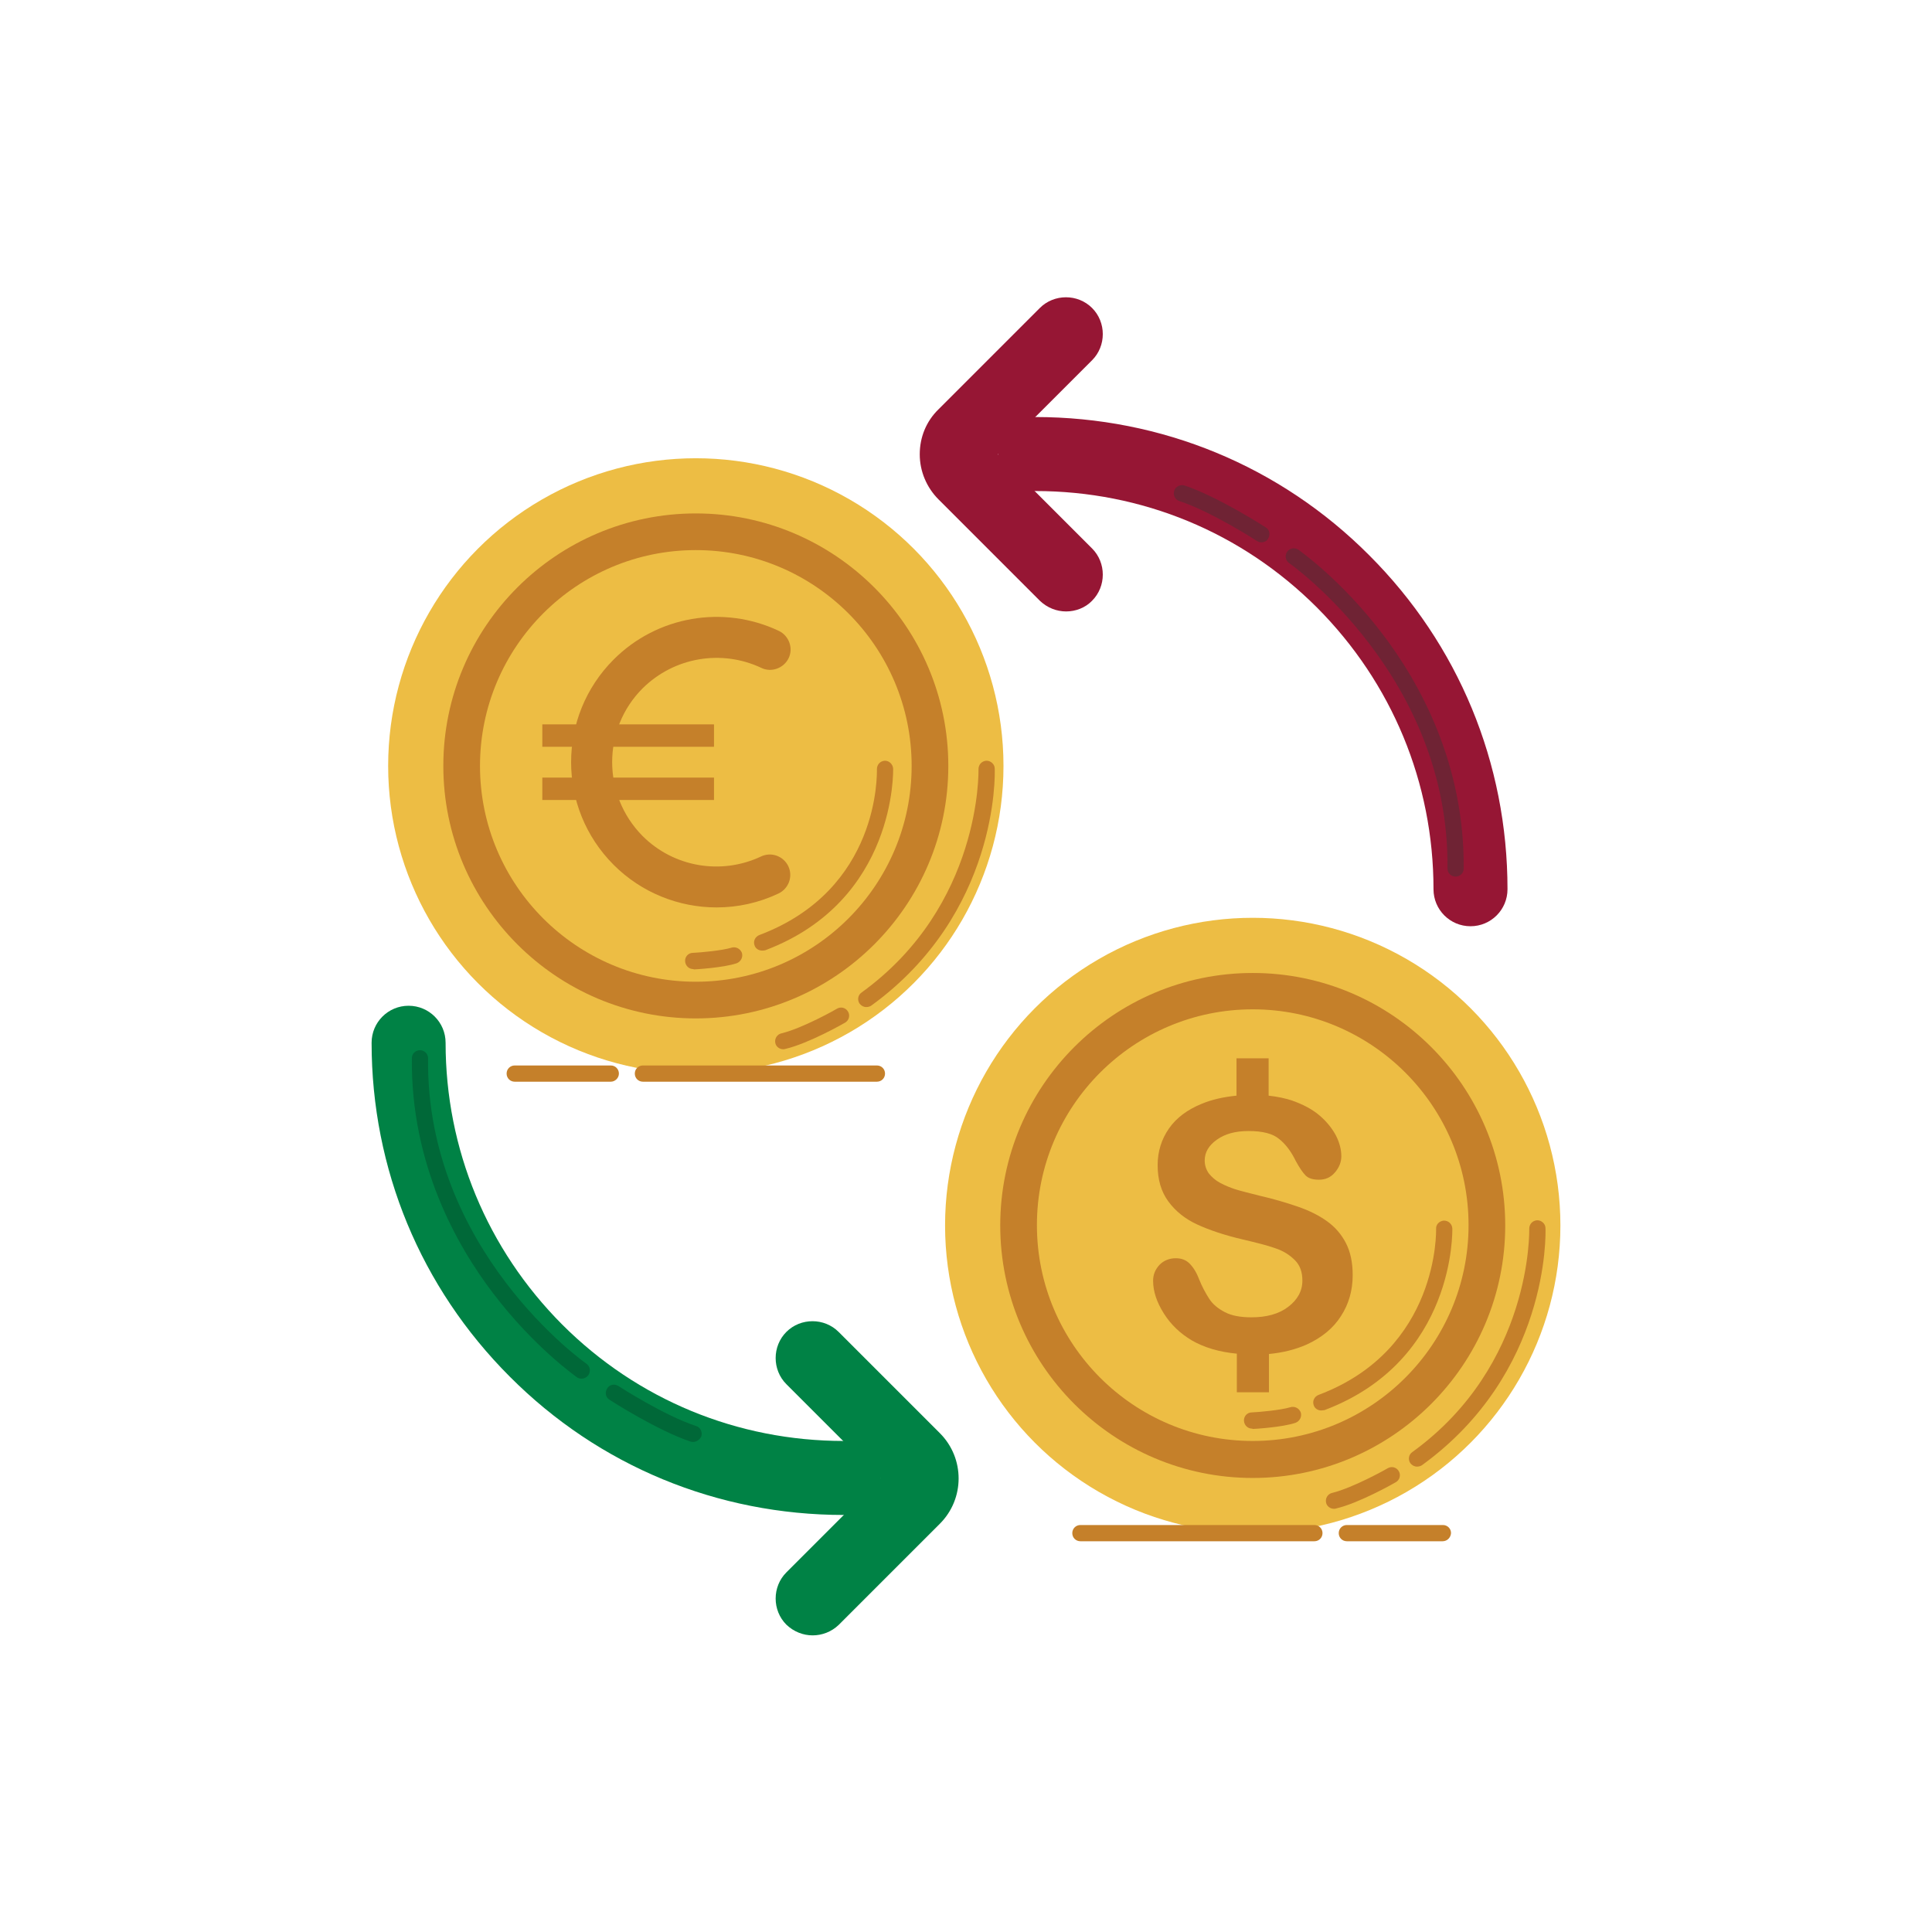 <?xml version="1.0" ?><svg id="Layer_1" style="enable-background:new 0 0 595.3 595.3;" version="1.1" viewBox="0 0 595.3 595.3" xml:space="preserve" xmlns="http://www.w3.org/2000/svg" xmlns:xlink="http://www.w3.org/1999/xlink"><style type="text/css">
	.st0{fill:#FFFFFF;}
	.st1{fill:#EDBD44;}
	.st2{fill:#C5802A;}
	.st3{fill:#009444;}
	.st4{fill:#006838;}
	.st5{fill:#77AAB6;}
	.st6{fill:#167D88;}
	.st7{fill:#005A67;}
	.st8{fill:#6F2334;}
	.st9{fill:#460618;}
	.st10{fill:#961634;}
	.st11{fill:#008245;}
	.st12{fill:#35A0AD;}
	.st13{fill:#203A40;}
	.st14{fill:#27545D;}
</style><rect class="st0" height="595.3" width="595.3"/><g><g><g><circle class="st1" cx="214.4" cy="236" r="94.8"/></g></g><g><g><g><path class="st2" d="M214.4,313.8c-42.9,0-77.8-34.9-77.8-77.8c0-42.9,34.9-77.8,77.8-77.8c42.9,0,77.8,34.9,77.8,77.8      C292.2,278.9,257.3,313.8,214.4,313.8z M214.4,169.5c-36.7,0-66.5,29.8-66.5,66.5c0,36.7,29.8,66.5,66.5,66.5      c36.7,0,66.5-29.8,66.5-66.5C280.9,199.3,251.1,169.5,214.4,169.5z"/></g></g></g><g><g><g><circle class="st1" cx="386" cy="377.6" r="94.8"/></g></g><g><g><path class="st2" d="M386,455.4c-42.9,0-77.8-34.9-77.8-77.8c0-42.9,34.9-77.8,77.8-77.8c42.9,0,77.8,34.9,77.8,77.8      C463.8,420.5,428.9,455.4,386,455.4z M386,311c-36.7,0-66.5,29.8-66.5,66.5s29.8,66.5,66.5,66.5c36.7,0,66.5-29.8,66.5-66.5      S422.7,311,386,311z"/></g></g><g><g><path class="st2" d="M414.7,383c-1.4-2.7-3.3-4.9-5.8-6.7c-2.5-1.8-5.5-3.3-9-4.5c-3.5-1.2-7.5-2.4-11.9-3.4      c-3.5-0.9-6-1.5-7.5-2c-1.5-0.5-3-1.1-4.5-1.9c-1.5-0.8-2.6-1.8-3.5-2.9c-0.8-1.1-1.3-2.5-1.3-4c0-2.5,1.2-4.6,3.7-6.4      c2.5-1.8,5.7-2.7,9.8-2.7c4.4,0,7.5,0.8,9.5,2.5c2,1.6,3.7,3.9,5.1,6.8c1.1,2,2.1,3.5,3,4.4c0.9,0.9,2.3,1.3,4.1,1.3      c2,0,3.6-0.7,4.9-2.2c1.3-1.5,2-3.2,2-5c0-2-0.5-4.1-1.6-6.3c-1.1-2.1-2.7-4.2-5-6.2c-2.3-2-5.2-3.5-8.6-4.7      c-2.1-0.7-4.5-1.2-7.2-1.5v-11.5h-9.9v11.5c-4,0.4-7.6,1.2-10.7,2.5c-4.4,1.8-7.8,4.3-10.1,7.6c-2.3,3.3-3.5,7.1-3.5,11.3      c0,4.5,1.1,8.2,3.3,11.2c2.2,3,5.2,5.4,8.9,7.1c3.7,1.7,8.4,3.3,14,4.6c4.2,1,7.5,1.8,10,2.7c2.5,0.8,4.5,2.1,6.1,3.7      c1.6,1.6,2.3,3.7,2.3,6.3c0,3.2-1.5,5.9-4.4,8.1c-2.9,2.2-6.7,3.2-11.3,3.2c-3.4,0-6.1-0.5-8.2-1.6c-2.1-1.1-3.7-2.4-4.8-4.1      c-1.1-1.7-2.2-3.7-3.2-6.2c-0.8-2.1-1.8-3.6-2.9-4.7c-1.1-1.1-2.5-1.6-4.2-1.6c-2,0-3.7,0.7-5,2c-1.3,1.4-2,3-2,4.9      c0,3.3,1.1,6.6,3.3,10.1c2.2,3.5,5.1,6.2,8.6,8.3c3.8,2.2,8.5,3.6,13.9,4.1V429h9.9v-11.8c4.3-0.4,8.2-1.4,11.6-2.9      c4.6-2.1,8.2-5,10.6-8.8c2.4-3.7,3.6-7.9,3.6-12.6C416.8,389,416.1,385.7,414.7,383z"/></g></g></g><g><g><path class="st2" d="M444.5,474.9H415c-1.4,0-2.5-1.1-2.5-2.5c0-1.4,1.1-2.5,2.5-2.5h29.6c1.4,0,2.5,1.1,2.5,2.5     C447,473.8,445.9,474.9,444.5,474.9z"/></g><g><path class="st2" d="M405,474.9h-72.1c-1.4,0-2.5-1.1-2.5-2.5c0-1.4,1.1-2.5,2.5-2.5H405c1.4,0,2.5,1.1,2.5,2.5     C407.5,473.8,406.4,474.9,405,474.9z"/></g></g><g><g><path class="st2" d="M188.2,333.3h-29.6c-1.4,0-2.5-1.1-2.5-2.5s1.1-2.5,2.5-2.5h29.6c1.4,0,2.5,1.1,2.5,2.5     S189.5,333.3,188.2,333.3z"/></g><g><path class="st2" d="M270.2,333.3h-72.1c-1.4,0-2.5-1.1-2.5-2.5s1.1-2.5,2.5-2.5h72.1c1.4,0,2.5,1.1,2.5,2.5     S271.6,333.3,270.2,333.3z"/></g></g><g><g><g><path class="st11" d="M260,466.8c-38.9,0-75.5-15.1-102.9-42.6c-27.5-27.5-42.6-64-42.6-102.9c0-6.3,5.1-11.4,11.4-11.4      c6.3,0,11.4,5.1,11.4,11.4c0,32.8,12.8,63.6,35.9,86.8c23.2,23.2,54,35.9,86.8,35.9c6.3,0,11.4,5.1,11.4,11.4      C271.4,461.7,266.3,466.8,260,466.8z"/></g></g><g><g><path class="st11" d="M250.4,503.9c-2.9,0-5.8-1.1-8.1-3.3c-4.4-4.4-4.4-11.7,0-16.1l29-29l-29-29c-4.4-4.4-4.4-11.7,0-16.1      c4.4-4.4,11.7-4.4,16.1,0l31.2,31.2c7.7,7.7,7.7,20.2,0,27.9l-31.2,31.2C256.2,502.8,253.3,503.9,250.4,503.9z"/></g></g></g><g><g><g><path class="st10" d="M453.1,285.4c-6.3,0-11.4-5.1-11.4-11.4c0-32.8-12.8-63.6-35.9-86.8c-23.2-23.2-54-35.9-86.8-35.9      c-6.3,0-11.4-5.1-11.4-11.4c0-6.3,5.1-11.4,11.4-11.4c38.9,0,75.5,15.1,102.9,42.6c27.5,27.5,42.6,64,42.6,102.9      C464.5,280.3,459.4,285.4,453.1,285.4z"/></g></g><g><g><path class="st10" d="M328.5,188.4c-2.9,0-5.8-1.1-8.1-3.3l-31.2-31.2c-3.7-3.7-5.8-8.7-5.8-13.9c0-5.3,2-10.2,5.8-13.9      l31.2-31.2c4.4-4.4,11.7-4.4,16.1,0c4.4,4.4,4.4,11.7,0,16.1l-29,29l29,29c4.4,4.4,4.4,11.7,0,16.1      C334.4,187.3,331.4,188.4,328.5,188.4z"/></g></g></g><g><path class="st2" d="M407.1,434.6c-1,0-2-0.6-2.3-1.6c-0.5-1.3,0.2-2.7,1.5-3.2c37.2-14,36.2-50.8,36.2-51.1    c-0.1-1.4,1-2.5,2.4-2.6c1.4,0,2.5,1,2.6,2.4c0,0.4,1.1,40.7-39.4,56C407.7,434.5,407.4,434.6,407.1,434.6z"/></g><g><path class="st2" d="M385.8,440.2c-1.3,0-2.4-1-2.5-2.4c-0.1-1.4,1-2.6,2.4-2.6c2.3-0.1,9-0.7,11.9-1.6c1.3-0.4,2.7,0.3,3.2,1.6    c0.4,1.3-0.3,2.7-1.6,3.2c-4.1,1.4-12.8,1.9-13.2,1.9C385.9,440.2,385.9,440.2,385.8,440.2z"/></g><g><path class="st2" d="M234.8,292.9c-1,0-2-0.6-2.3-1.6c-0.5-1.3,0.2-2.7,1.5-3.2c37.1-14,36.2-49.6,36.2-51.1c0-1.4,1-2.5,2.4-2.6    c0,0,0.1,0,0.1,0c1.3,0,2.4,1.1,2.5,2.4c0,0.4,1.1,40.7-39.4,56C235.4,292.9,235.1,292.9,234.8,292.9z"/></g><g><path class="st2" d="M213.6,298.6c-1.3,0-2.4-1-2.5-2.4c-0.1-1.4,1-2.6,2.4-2.6c2.3-0.1,9-0.7,11.9-1.6c1.3-0.4,2.7,0.3,3.2,1.6    c0.4,1.3-0.3,2.7-1.6,3.2c-4.1,1.4-12.8,1.9-13.2,1.9C213.7,298.6,213.6,298.6,213.6,298.6z"/></g><g><path class="st2" d="M436.6,451.9c-0.8,0-1.5-0.4-2-1c-0.8-1.1-0.6-2.7,0.6-3.5c37-26.8,36-68.4,36-68.8c0-1.4,1-2.5,2.4-2.6    c0,0,0.1,0,0.1,0c1.3,0,2.5,1.1,2.5,2.4c0.1,1.8,1.1,44.7-38.1,73.1C437.6,451.8,437.1,451.9,436.6,451.9z"/></g><g><path class="st2" d="M411,464.9c-1.1,0-2.2-0.8-2.4-1.9c-0.3-1.3,0.5-2.7,1.9-3c6.5-1.6,17-7.5,17.1-7.6c1.2-0.7,2.7-0.3,3.4,0.9    c0.7,1.2,0.3,2.7-0.9,3.4c-0.5,0.3-11.2,6.4-18.4,8.1C411.4,464.9,411.2,464.9,411,464.9z"/></g><g><path class="st2" d="M266.9,310.3c-0.8,0-1.5-0.4-2-1c-0.8-1.1-0.6-2.7,0.6-3.5c37-26.8,36-68.4,36-68.8c0-1.4,1-2.5,2.4-2.6    c0,0,0.1,0,0.1,0c1.3,0,2.5,1.1,2.5,2.4c0.1,1.8,1.1,44.7-38.1,73.1C267.9,310.2,267.4,310.3,266.9,310.3z"/></g><g><path class="st2" d="M241.3,323.3c-1.1,0-2.2-0.8-2.4-1.9c-0.3-1.3,0.5-2.7,1.9-3c6.6-1.6,17-7.5,17.1-7.6    c1.2-0.7,2.7-0.3,3.4,0.9c0.7,1.2,0.3,2.7-0.9,3.4c-0.5,0.3-11.2,6.4-18.4,8.1C241.7,323.3,241.5,323.3,241.3,323.3z"/></g><g><path class="st8" d="M448.5,270.1C448.5,270.1,448.5,270.1,448.5,270.1c-1.4,0-2.5-1.1-2.5-2.5c0.7-59.1-48.3-93.8-48.8-94.1    c-1.1-0.8-1.4-2.3-0.6-3.5c0.8-1.1,2.3-1.4,3.5-0.6c0.5,0.4,13.1,9.2,25.7,25.7c11.7,15.3,25.5,40.3,25.2,72.6    C451,269,449.9,270.1,448.5,270.1z"/></g><g><path class="st8" d="M388.7,167.1c-0.5,0-0.9-0.1-1.4-0.4c-0.1-0.1-14.3-9.2-23.9-12.3c-1.3-0.4-2-1.8-1.6-3.2    c0.4-1.3,1.9-2,3.2-1.6c10.2,3.4,24.4,12.5,25,12.9c1.2,0.7,1.5,2.3,0.7,3.5C390.4,166.7,389.5,167.1,388.7,167.1z"/></g><g><path class="st4" d="M179.2,424.8c-0.5,0-1-0.1-1.4-0.4c-0.5-0.4-13.1-9.2-25.7-25.7c-11.7-15.3-25.5-40.3-25.2-72.6    c0-1.4,1.1-2.5,2.5-2.5c0,0,0,0,0,0c1.4,0,2.5,1.1,2.5,2.5c-0.7,59.1,48.3,93.8,48.8,94.1c1.1,0.8,1.4,2.3,0.6,3.5    C180.8,424.4,180,424.8,179.2,424.8z"/></g><g><path class="st4" d="M213.6,444.3c-0.3,0-0.5,0-0.8-0.1c-10.2-3.4-24.4-12.5-25-12.9c-1.2-0.7-1.5-2.3-0.7-3.5    c0.7-1.2,2.3-1.5,3.5-0.7c0.1,0.1,14.3,9.2,23.9,12.3c1.3,0.4,2,1.8,1.6,3.2C215.6,443.6,214.6,444.3,213.6,444.3z"/></g><g><g><g><path class="st2" d="M220.8,279.6c-11.6,0-23.1-4.5-31.7-13.1c-17.5-17.5-17.5-45.8,0-63.3c13.4-13.4,33.8-16.9,50.9-8.8      c3.1,1.5,4.5,5.3,3,8.4c-1.5,3.1-5.3,4.5-8.4,3c-12.3-5.8-26.9-3.3-36.6,6.3c-12.5,12.5-12.5,32.9,0,45.5      c9.6,9.6,24.2,12.1,36.5,6.3c3.2-1.5,6.9-0.1,8.4,3c1.5,3.2,0.1,6.9-3,8.4C233.8,278.2,227.3,279.6,220.8,279.6z"/></g></g><g><rect class="st2" height="6.9" width="52.9" x="167.1" y="223.2"/></g><g><rect class="st2" height="6.9" width="52.9" x="167.1" y="239.6"/></g></g></g></svg>